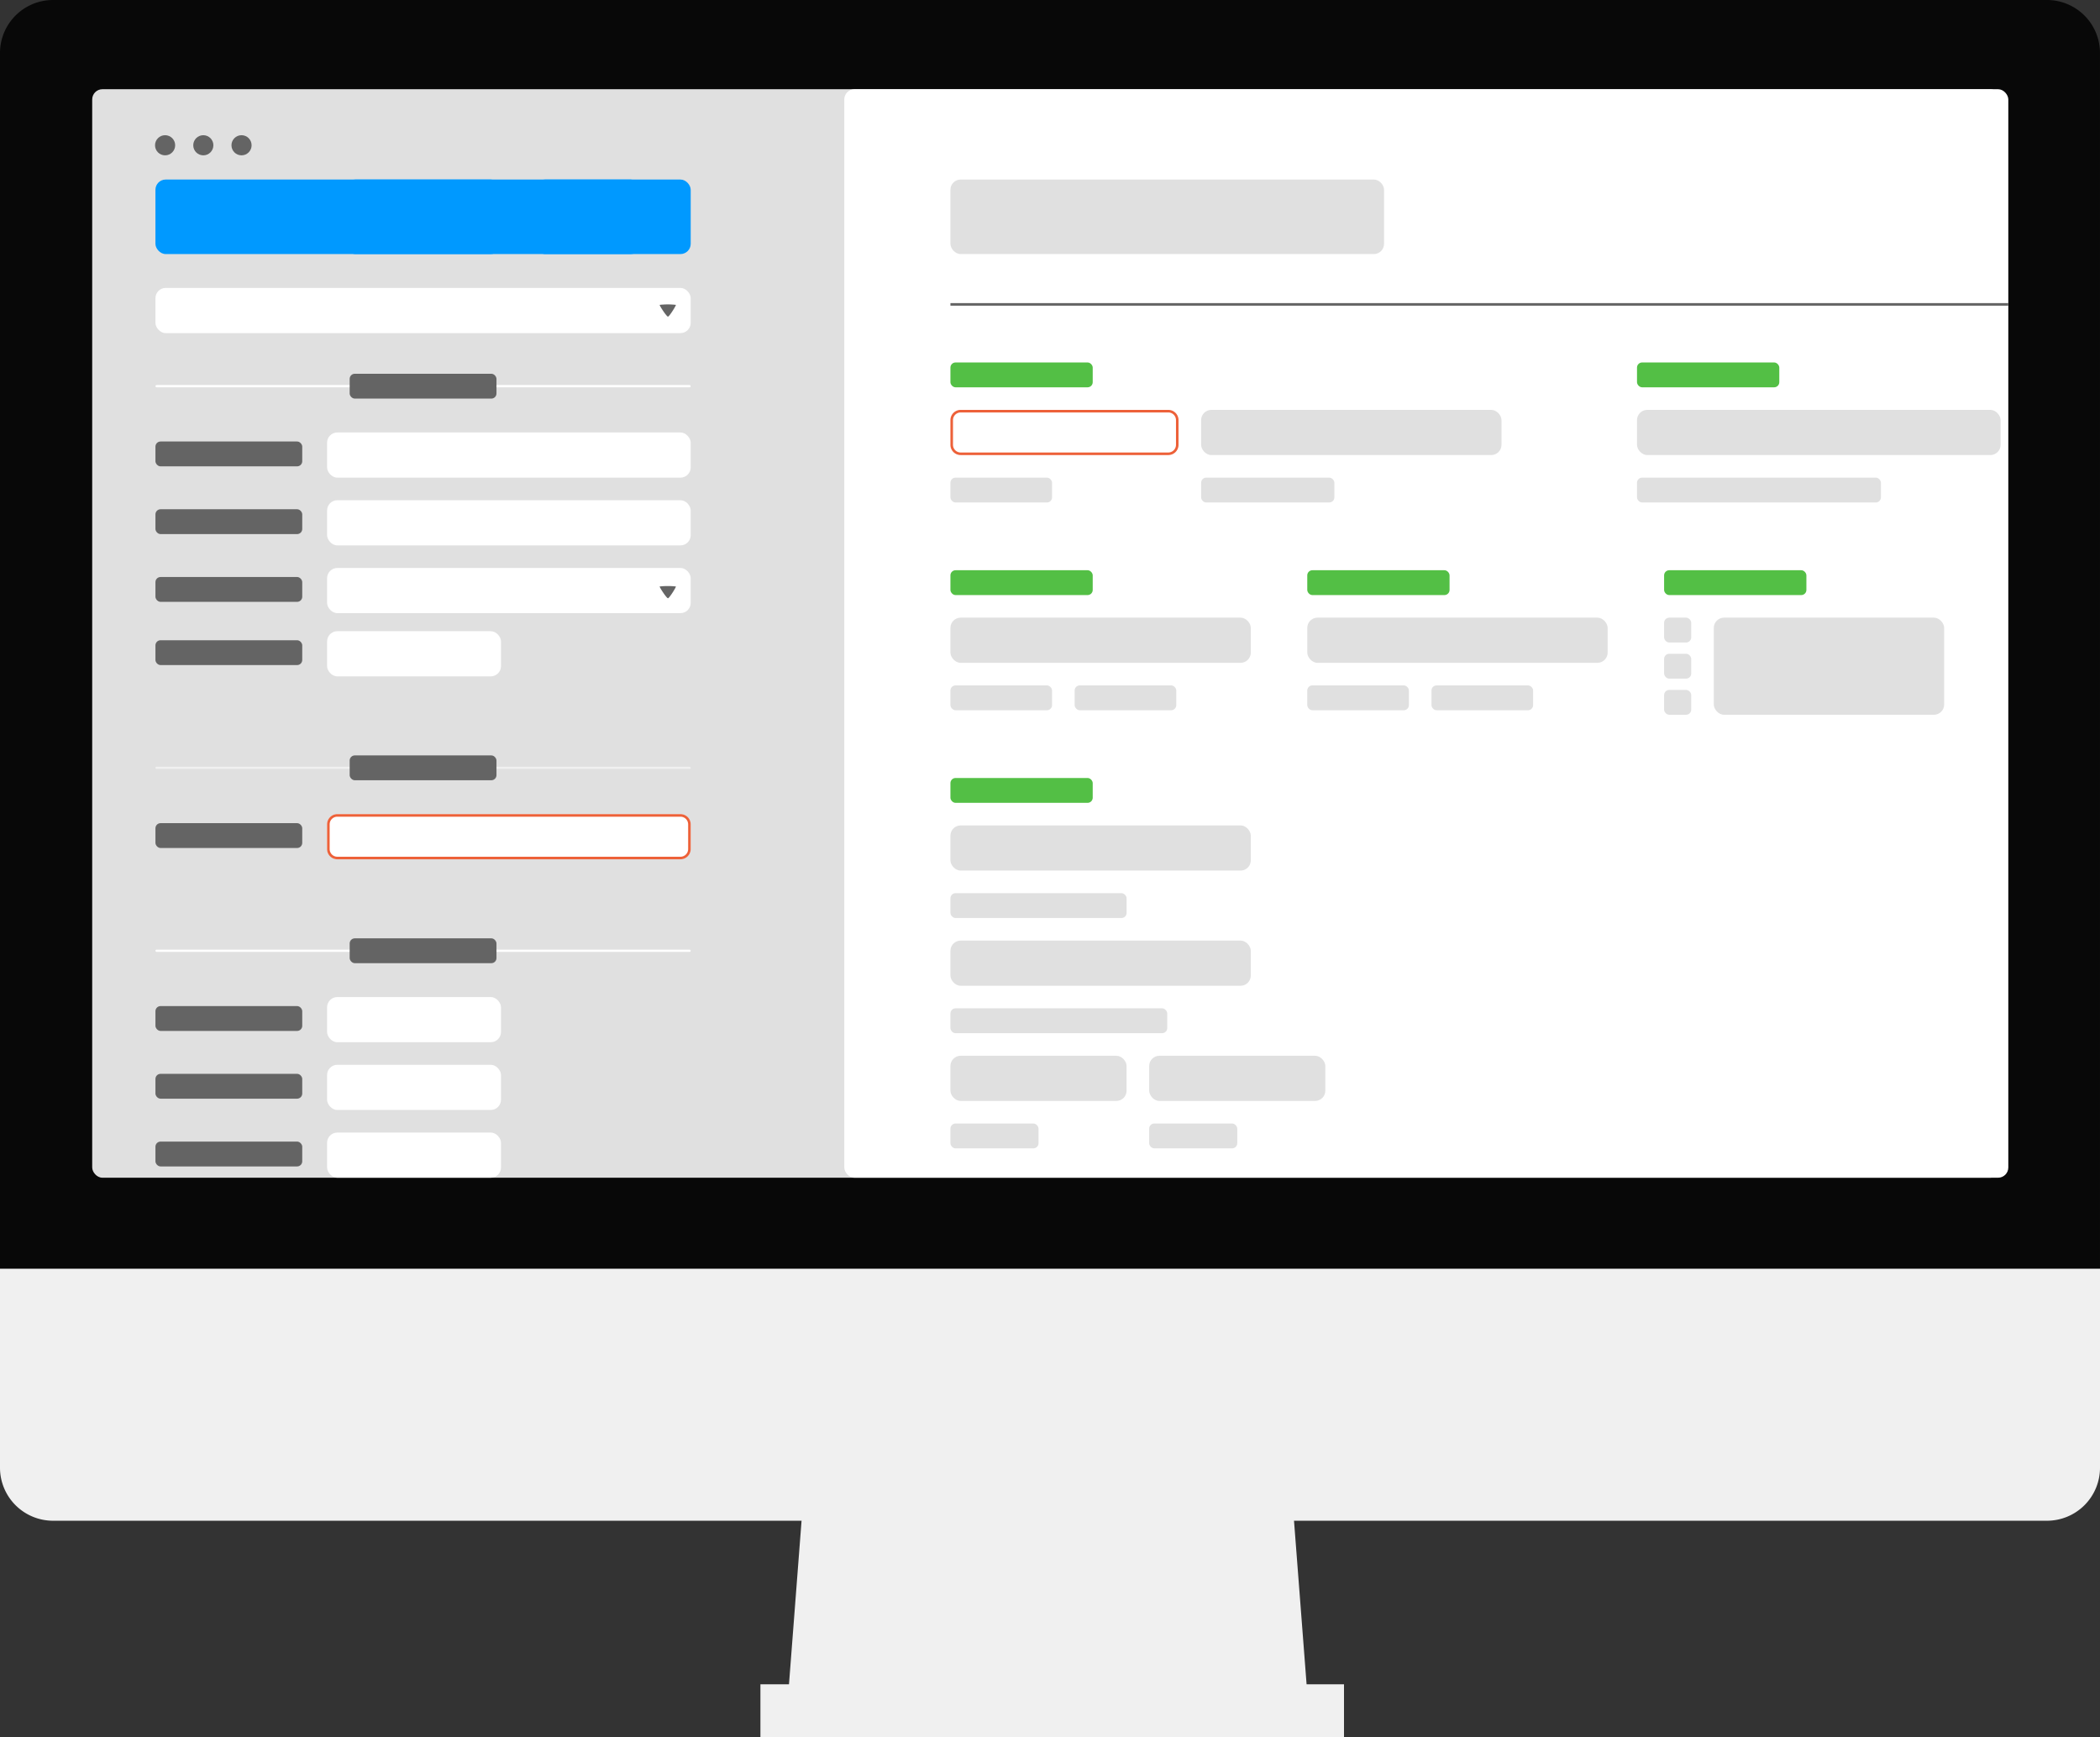 <?xml version="1.0" encoding="UTF-8"?> <svg xmlns="http://www.w3.org/2000/svg" width="819.714" height="678.205" viewBox="0 0 819.714 678.205"><rect x="0" y="0" width="819.714" height="678.205" fill="#333333" stroke="none"/><g transform="translate(-148.174 -2498.5)"><path d="M652.056,642.708H448.421l6.9-89.735H645.153Z" transform="translate(6.929 2523.642)" fill="#f0f0f0"></path><rect width="227.794" height="20.709" transform="translate(444.996 3155.997)" fill="#f0f0f0"></rect><path d="M1248.176,374.74h-778.3a20.709,20.709,0,0,0-20.708,20.709h0V870.02h819.714V395.449a20.708,20.708,0,0,0-20.708-20.708Z" transform="translate(-300.998 2123.76)" fill="#080808"></path><path d="M449.171,651.326v77.657a20.709,20.709,0,0,0,20.709,20.709h778.3a20.708,20.708,0,0,0,20.708-20.708h0V651.326Z" transform="translate(-300.998 2342.453)" fill="#f0f0f0"></path><rect width="738.605" height="414.171" transform="translate(189.59 2541.643)" fill="#fff"></rect><rect width="744.932" height="424.92" rx="4" transform="translate(184.165 2533.322)" fill="#e0e0e0"></rect><circle cx="3.93" cy="3.93" r="3.93" transform="translate(208.69 2551.277)" fill="#646464"></circle><circle cx="3.93" cy="3.93" r="3.93" transform="translate(223.607 2551.277)" fill="#646464"></circle><circle cx="3.93" cy="3.93" r="3.93" transform="translate(238.524 2551.277)" fill="#646464"></circle><rect width="189.539" height="29.092" rx="4" transform="translate(208.849 2568.585)" fill="#09f"></rect><rect width="208.934" height="17.632" rx="4" transform="translate(208.849 2610.901)" fill="#fff"></rect><rect width="141.934" height="17.632" rx="4" transform="translate(275.849 2667.322)" fill="#fff"></rect><rect width="141.934" height="17.632" rx="4" transform="translate(275.849 2816.308)" fill="#fff"></rect><path d="M4,1A3,3,0,0,0,1,4v9.632a3,3,0,0,0,3,3H137.934a3,3,0,0,0,3-3V4a3,3,0,0,0-3-3H4M4,0H137.934a4,4,0,0,1,4,4v9.632a4,4,0,0,1-4,4H4a4,4,0,0,1-4-4V4A4,4,0,0,1,4,0Z" transform="translate(275.849 2816.308)" fill="#ed6139"></path><rect width="141.934" height="17.632" rx="4" transform="translate(275.849 2693.769)" fill="#fff"></rect><rect width="141.934" height="17.632" rx="4" transform="translate(275.849 2720.216)" fill="#fff"></rect><rect width="67.881" height="17.632" rx="4" transform="translate(275.849 2744.901)" fill="#fff"></rect><rect width="67.881" height="17.632" rx="4" transform="translate(275.849 2887.716)" fill="#fff"></rect><rect width="67.881" height="17.632" rx="4" transform="translate(275.849 2914.163)" fill="#fff"></rect><rect width="67.881" height="17.632" rx="4" transform="translate(275.849 2940.61)" fill="#fff"></rect><rect width="208.934" height="0.882" rx="0.441" transform="translate(208.849 2648.809)" fill="#fff"></rect><rect width="208.934" height="0.882" rx="0.441" transform="translate(208.849 2797.795)" fill="#f0f0f0"></rect><rect width="208.934" height="0.882" rx="0.441" transform="translate(208.849 2869.203)" fill="#fff"></rect><rect width="57.302" height="9.697" rx="2" transform="translate(284.665 2644.401)" fill="#646464"></rect><rect width="57.302" height="9.697" rx="2" transform="translate(284.665 2793.387)" fill="#646464"></rect><rect width="57.302" height="9.697" rx="2" transform="translate(284.665 2864.795)" fill="#646464"></rect><rect width="57.302" height="9.697" rx="2" transform="translate(208.849 2670.848)" fill="#646464"></rect><rect width="57.302" height="9.697" rx="2" transform="translate(208.849 2819.834)" fill="#646464"></rect><rect width="57.302" height="9.697" rx="2" transform="translate(208.849 2697.295)" fill="#646464"></rect><rect width="57.302" height="9.697" rx="2" transform="translate(208.849 2723.743)" fill="#646464"></rect><rect width="57.302" height="9.697" rx="2" transform="translate(208.849 2748.427)" fill="#646464"></rect><rect width="57.302" height="9.697" rx="2" transform="translate(208.849 2891.242)" fill="#646464"></rect><rect width="57.302" height="9.697" rx="2" transform="translate(208.849 2917.689)" fill="#646464"></rect><rect width="454.367" height="424.92" rx="4" transform="translate(477.73 2533.322)" fill="#fff"></rect><rect width="57.302" height="9.697" rx="2" transform="translate(208.849 2944.137)" fill="#646464"></rect><rect width="60.829" height="29.092" rx="4" transform="translate(282.902 2568.585)" fill="#09f"></rect><rect width="60.829" height="29.092" rx="4" transform="translate(356.954 2568.585)" fill="#09f"></rect><path d="M3200.268,2560.84a29.106,29.106,0,0,1,6.321,0c.155.22-2.565,4.6-3.094,4.6S3200.108,2561.079,3200.268,2560.84Z" transform="translate(-2794.59 56.663)" fill="#646464"></path><path d="M3200.268,2560.84a29.106,29.106,0,0,1,6.321,0c.155.22-2.565,4.6-3.094,4.6S3200.108,2561.079,3200.268,2560.84Z" transform="translate(-2794.59 166.601)" fill="#646464"></path><rect width="169.263" height="29.092" rx="4" transform="translate(519.164 2568.585)" fill="#e0e0e0"></rect><rect width="55.539" height="9.697" rx="2" transform="translate(519.164 2639.993)" fill="#53bf45"></rect><rect width="55.539" height="9.697" rx="2" transform="translate(519.164 2721.098)" fill="#53bf45"></rect><rect width="55.539" height="9.697" rx="2" transform="translate(519.164 2802.203)" fill="#53bf45"></rect><rect width="55.539" height="9.697" rx="2" transform="translate(658.453 2721.098)" fill="#53bf45"></rect><rect width="55.539" height="9.697" rx="2" transform="translate(797.742 2721.098)" fill="#53bf45"></rect><rect width="39.671" height="9.697" rx="2" transform="translate(519.164 2684.953)" fill="#e0e0e0"></rect><rect width="39.671" height="9.697" rx="2" transform="translate(519.164 2766.058)" fill="#e0e0e0"></rect><rect width="68.763" height="9.697" rx="2" transform="translate(519.164 2847.163)" fill="#e0e0e0"></rect><rect width="84.631" height="9.697" rx="2" transform="translate(519.164 2892.124)" fill="#e0e0e0"></rect><rect width="34.381" height="9.697" rx="2" transform="translate(519.164 2937.084)" fill="#e0e0e0"></rect><rect width="34.381" height="9.697" rx="2" transform="translate(596.743 2937.084)" fill="#e0e0e0"></rect><rect width="39.671" height="9.697" rx="2" transform="translate(658.453 2766.058)" fill="#e0e0e0"></rect><rect width="10.579" height="9.697" rx="2" transform="translate(797.742 2739.611)" fill="#e0e0e0"></rect><rect width="10.579" height="9.697" rx="2" transform="translate(797.742 2753.716)" fill="#e0e0e0"></rect><rect width="10.579" height="9.697" rx="2" transform="translate(797.742 2767.822)" fill="#e0e0e0"></rect><rect width="39.671" height="9.697" rx="2" transform="translate(567.651 2766.058)" fill="#e0e0e0"></rect><rect width="39.671" height="9.697" rx="2" transform="translate(706.94 2766.058)" fill="#e0e0e0"></rect><rect width="52.013" height="9.697" rx="2" transform="translate(617.019 2684.953)" fill="#e0e0e0"></rect><rect width="95.21" height="9.697" rx="2" transform="translate(787.163 2684.953)" fill="#e0e0e0"></rect><rect width="55.539" height="9.697" rx="2" transform="translate(787.163 2639.993)" fill="#53bf45"></rect><path d="M3699.933,2633.794H3287v-1h412.932Z" transform="translate(-2767.836 -15.963)" fill="#646464"></path><path d="M4,1A3,3,0,0,0,1,4v9.632a3,3,0,0,0,3,3H85.039a3,3,0,0,0,3-3V4a3,3,0,0,0-3-3H4M4,0H85.039a4,4,0,0,1,4,4v9.632a4,4,0,0,1-4,4H4a4,4,0,0,1-4-4V4A4,4,0,0,1,4,0Z" transform="translate(519.164 2658.506)" fill="#ed6139"></path><rect width="141.934" height="17.632" rx="4" transform="translate(787.163 2658.506)" fill="#e0e0e0"></rect><rect width="117.25" height="17.632" rx="4" transform="translate(617.019 2658.506)" fill="#e0e0e0"></rect><rect width="117.25" height="17.632" rx="4" transform="translate(519.164 2739.611)" fill="#e0e0e0"></rect><rect width="117.25" height="17.632" rx="4" transform="translate(519.164 2820.716)" fill="#e0e0e0"></rect><rect width="117.25" height="17.632" rx="4" transform="translate(519.164 2865.677)" fill="#e0e0e0"></rect><rect width="68.763" height="17.632" rx="4" transform="translate(519.164 2910.637)" fill="#e0e0e0"></rect><rect width="68.763" height="17.632" rx="4" transform="translate(596.743 2910.637)" fill="#e0e0e0"></rect><rect width="117.25" height="17.632" rx="4" transform="translate(658.453 2739.611)" fill="#e0e0e0"></rect><rect width="89.921" height="37.908" rx="4" transform="translate(817.137 2739.611)" fill="#e0e0e0"></rect></g></svg> 